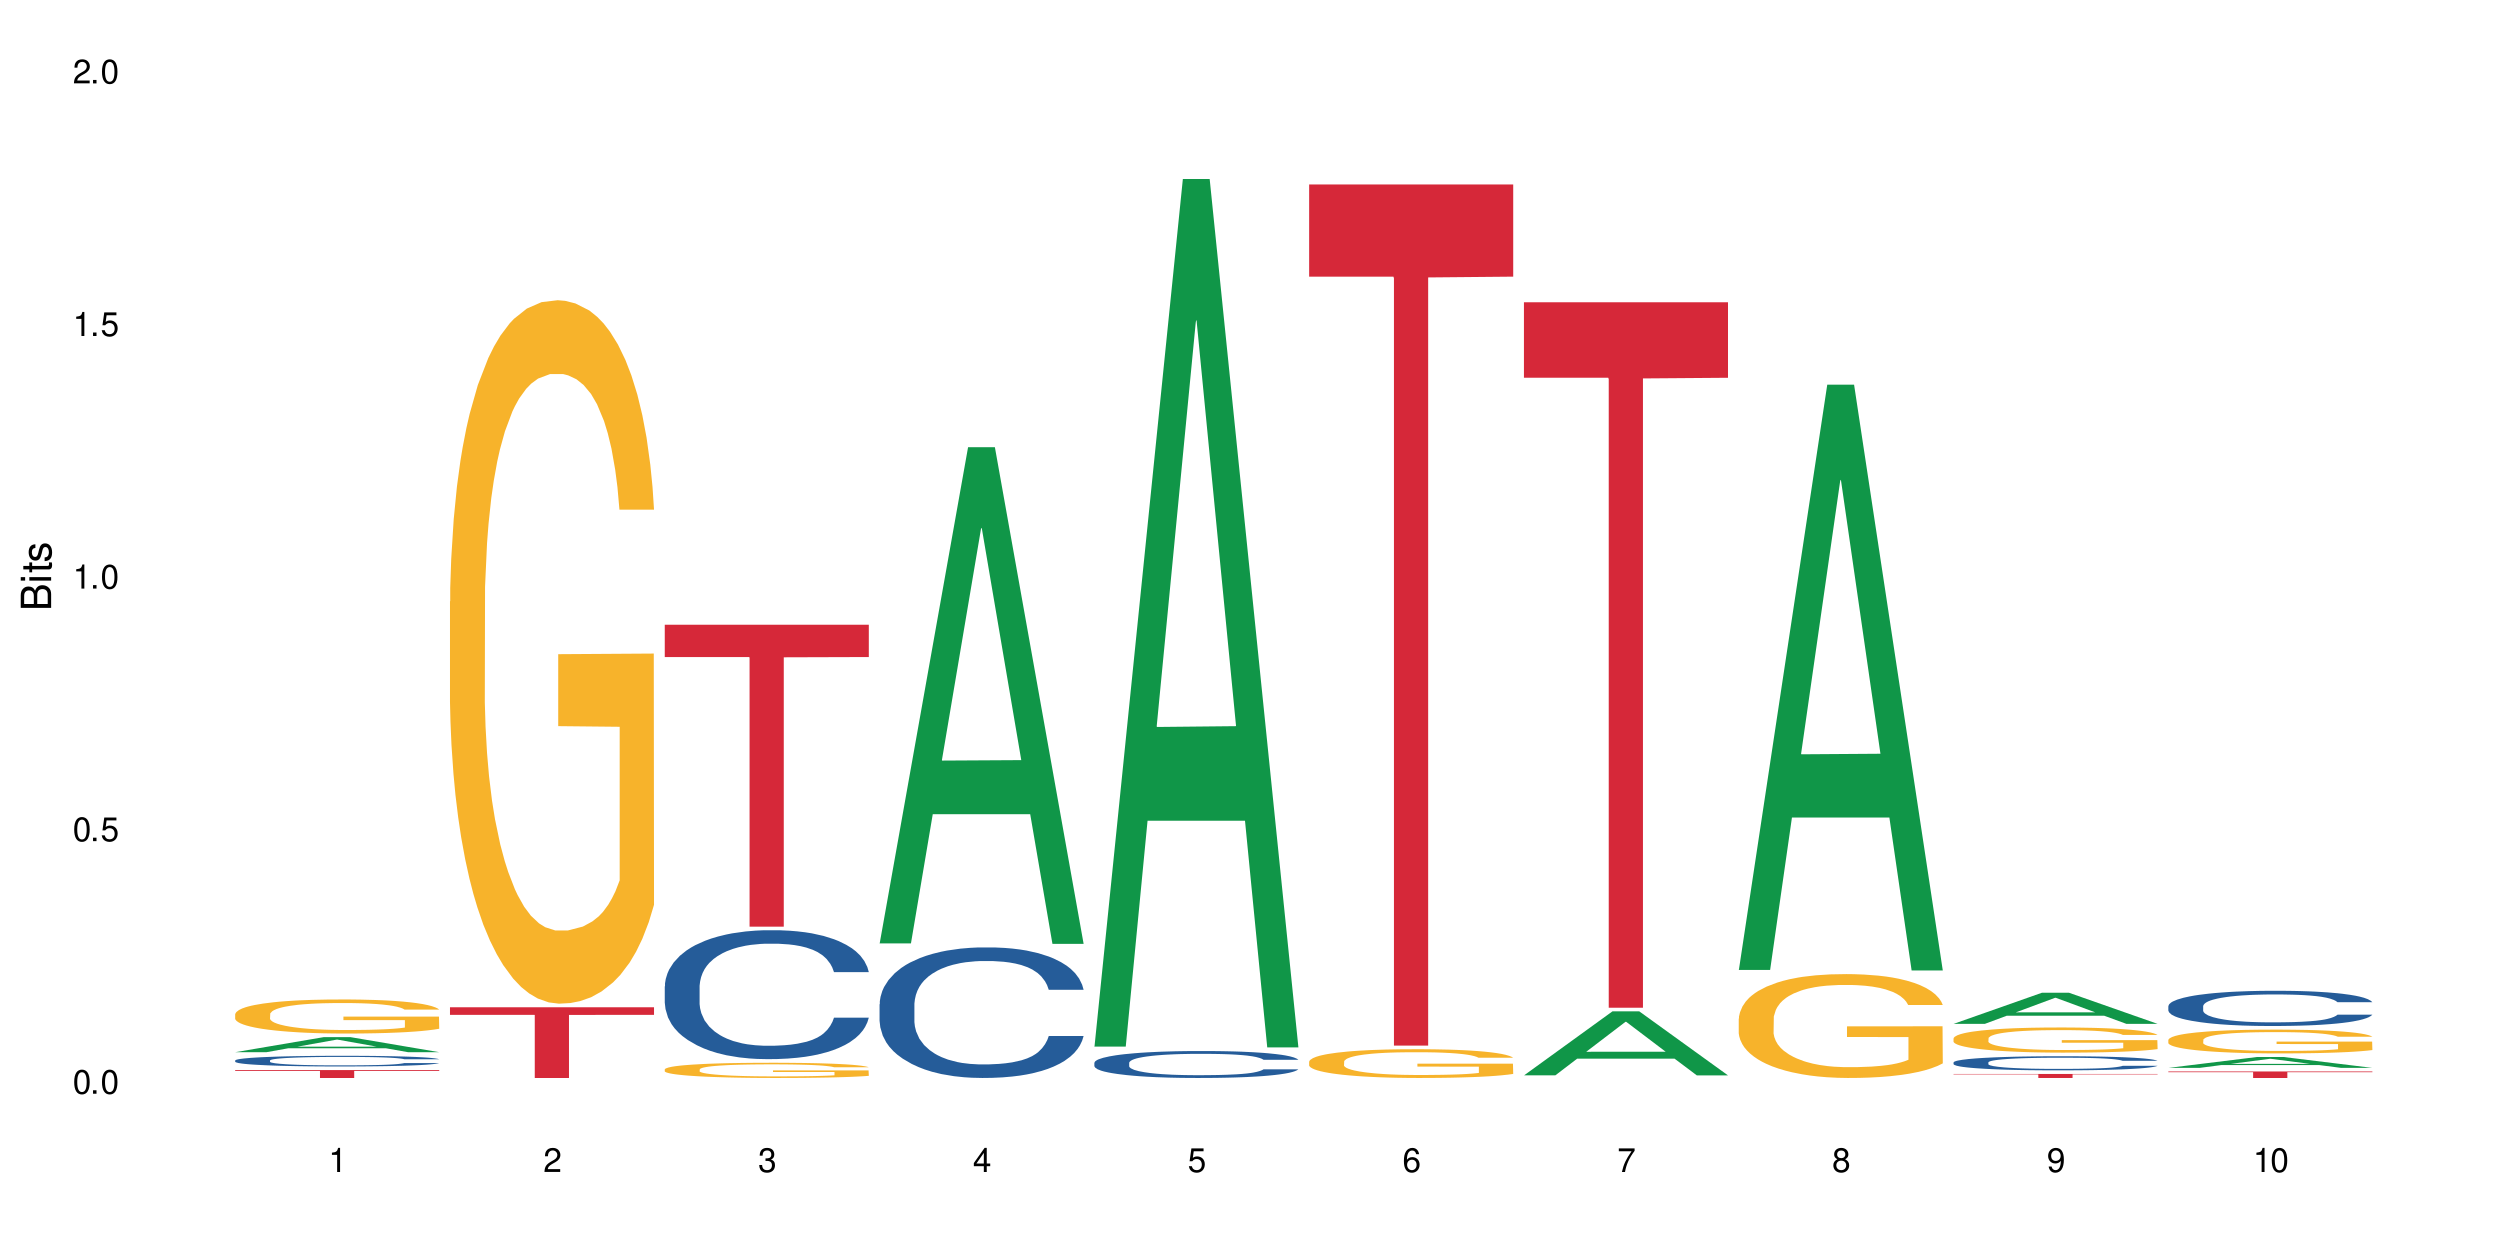 <?xml version="1.0" encoding="UTF-8"?>
<svg xmlns="http://www.w3.org/2000/svg" xmlns:xlink="http://www.w3.org/1999/xlink" width="720" height="360" viewBox="0 0 720 360">
<defs>
<g>
<g id="glyph-0-0">
</g>
<g id="glyph-0-1">
<path d="M 2.641 -6.938 C 2 -6.938 1.422 -6.656 1.078 -6.172 C 0.641 -5.562 0.406 -4.641 0.406 -3.359 C 0.406 -1.016 1.188 0.219 2.641 0.219 C 4.078 0.219 4.859 -1.016 4.859 -3.297 C 4.859 -4.641 4.656 -5.547 4.203 -6.172 C 3.844 -6.656 3.281 -6.938 2.641 -6.938 Z M 2.641 -6.188 C 3.547 -6.188 4 -5.25 4 -3.375 C 4 -1.406 3.562 -0.484 2.625 -0.484 C 1.734 -0.484 1.281 -1.438 1.281 -3.344 C 1.281 -5.25 1.734 -6.188 2.641 -6.188 Z M 2.641 -6.188 "/>
</g>
<g id="glyph-0-2">
<path d="M 1.828 -1 L 0.828 -1 L 0.828 0 L 1.828 0 Z M 1.828 -1 "/>
</g>
<g id="glyph-0-3">
<path d="M 4.562 -6.797 L 1.062 -6.797 L 0.547 -3.094 L 1.328 -3.094 C 1.719 -3.562 2.047 -3.734 2.578 -3.734 C 3.484 -3.734 4.062 -3.109 4.062 -2.094 C 4.062 -1.125 3.484 -0.531 2.578 -0.531 C 1.828 -0.531 1.375 -0.906 1.188 -1.672 L 0.328 -1.672 C 0.453 -1.109 0.547 -0.844 0.75 -0.594 C 1.125 -0.078 1.828 0.219 2.594 0.219 C 3.969 0.219 4.922 -0.781 4.922 -2.219 C 4.922 -3.562 4.031 -4.484 2.719 -4.484 C 2.25 -4.484 1.859 -4.359 1.469 -4.062 L 1.734 -5.969 L 4.562 -5.969 Z M 4.562 -6.797 "/>
</g>
<g id="glyph-0-4">
<path d="M 2.484 -4.938 L 2.484 0 L 3.328 0 L 3.328 -6.938 L 2.766 -6.938 C 2.469 -5.875 2.281 -5.734 0.984 -5.562 L 0.984 -4.938 Z M 2.484 -4.938 "/>
</g>
<g id="glyph-0-5">
<path d="M 4.859 -0.828 L 1.281 -0.828 C 1.359 -1.406 1.672 -1.781 2.5 -2.281 L 3.469 -2.828 C 4.406 -3.344 4.906 -4.062 4.906 -4.906 C 4.906 -5.484 4.672 -6.031 4.266 -6.406 C 3.859 -6.766 3.375 -6.938 2.719 -6.938 C 1.859 -6.938 1.219 -6.625 0.844 -6.031 C 0.609 -5.672 0.5 -5.234 0.484 -4.531 L 1.328 -4.531 C 1.359 -5.016 1.406 -5.281 1.531 -5.516 C 1.75 -5.938 2.188 -6.203 2.703 -6.203 C 3.469 -6.203 4.031 -5.641 4.031 -4.891 C 4.031 -4.344 3.719 -3.859 3.125 -3.516 L 2.234 -3 C 0.812 -2.172 0.406 -1.531 0.328 -0.016 L 4.859 -0.016 Z M 4.859 -0.828 "/>
</g>
<g id="glyph-0-6">
<path d="M 2.125 -3.188 L 2.578 -3.188 C 3.5 -3.188 3.984 -2.766 3.984 -1.922 C 3.984 -1.062 3.469 -0.531 2.594 -0.531 C 1.656 -0.531 1.203 -1 1.156 -2.016 L 0.312 -2.016 C 0.344 -1.453 0.438 -1.094 0.609 -0.781 C 0.953 -0.109 1.625 0.219 2.547 0.219 C 3.953 0.219 4.859 -0.625 4.859 -1.938 C 4.859 -2.828 4.516 -3.297 3.703 -3.594 C 4.344 -3.844 4.656 -4.328 4.656 -5.031 C 4.656 -6.219 3.875 -6.938 2.578 -6.938 C 1.203 -6.938 0.484 -6.172 0.453 -4.703 L 1.297 -4.703 C 1.312 -5.125 1.344 -5.359 1.453 -5.578 C 1.641 -5.969 2.062 -6.203 2.594 -6.203 C 3.344 -6.203 3.797 -5.75 3.797 -5 C 3.797 -4.516 3.609 -4.219 3.25 -4.047 C 3.016 -3.953 2.703 -3.922 2.125 -3.906 Z M 2.125 -3.188 "/>
</g>
<g id="glyph-0-7">
<path d="M 3.141 -1.672 L 3.141 0 L 3.984 0 L 3.984 -1.672 L 4.984 -1.672 L 4.984 -2.438 L 3.984 -2.438 L 3.984 -6.938 L 3.359 -6.938 L 0.266 -2.578 L 0.266 -1.672 Z M 3.141 -2.438 L 1 -2.438 L 3.141 -5.5 Z M 3.141 -2.438 "/>
</g>
<g id="glyph-0-8">
<path d="M 4.781 -5.125 C 4.609 -6.266 3.891 -6.938 2.844 -6.938 C 2.094 -6.938 1.422 -6.578 1.031 -5.953 C 0.594 -5.266 0.406 -4.422 0.406 -3.172 C 0.406 -2 0.578 -1.25 0.984 -0.641 C 1.359 -0.078 1.953 0.219 2.703 0.219 C 3.984 0.219 4.922 -0.75 4.922 -2.094 C 4.922 -3.375 4.062 -4.281 2.844 -4.281 C 2.172 -4.281 1.641 -4.031 1.281 -3.516 C 1.281 -5.234 1.828 -6.188 2.797 -6.188 C 3.391 -6.188 3.797 -5.797 3.938 -5.125 Z M 2.734 -3.531 C 3.547 -3.531 4.062 -2.953 4.062 -2.031 C 4.062 -1.156 3.484 -0.531 2.703 -0.531 C 1.922 -0.531 1.328 -1.188 1.328 -2.078 C 1.328 -2.938 1.906 -3.531 2.734 -3.531 Z M 2.734 -3.531 "/>
</g>
<g id="glyph-0-9">
<path d="M 4.984 -6.797 L 0.438 -6.797 L 0.438 -5.969 L 4.109 -5.969 C 2.5 -3.656 1.828 -2.234 1.328 0 L 2.219 0 C 2.594 -2.172 3.453 -4.047 4.984 -6.094 Z M 4.984 -6.797 "/>
</g>
<g id="glyph-0-10">
<path d="M 3.75 -3.656 C 4.469 -4.094 4.688 -4.438 4.688 -5.078 C 4.688 -6.172 3.844 -6.938 2.641 -6.938 C 1.438 -6.938 0.594 -6.172 0.594 -5.094 C 0.594 -4.438 0.812 -4.094 1.516 -3.656 C 0.734 -3.266 0.359 -2.703 0.359 -1.922 C 0.359 -0.656 1.281 0.219 2.641 0.219 C 3.984 0.219 4.922 -0.656 4.922 -1.922 C 4.922 -2.703 4.531 -3.266 3.75 -3.656 Z M 2.641 -6.188 C 3.359 -6.188 3.812 -5.75 3.812 -5.062 C 3.812 -4.406 3.344 -3.984 2.641 -3.984 C 1.922 -3.984 1.453 -4.406 1.453 -5.078 C 1.453 -5.75 1.922 -6.188 2.641 -6.188 Z M 2.641 -3.266 C 3.484 -3.266 4.062 -2.719 4.062 -1.906 C 4.062 -1.078 3.484 -0.531 2.625 -0.531 C 1.797 -0.531 1.219 -1.094 1.219 -1.906 C 1.219 -2.719 1.781 -3.266 2.641 -3.266 Z M 2.641 -3.266 "/>
</g>
<g id="glyph-0-11">
<path d="M 0.516 -1.578 C 0.672 -0.453 1.406 0.219 2.438 0.219 C 3.188 0.219 3.859 -0.141 4.266 -0.766 C 4.688 -1.453 4.891 -2.297 4.891 -3.547 C 4.891 -4.719 4.703 -5.453 4.312 -6.078 C 3.938 -6.641 3.344 -6.938 2.594 -6.938 C 1.297 -6.938 0.359 -5.969 0.359 -4.625 C 0.359 -3.344 1.234 -2.453 2.453 -2.453 C 3.094 -2.453 3.578 -2.672 4.016 -3.203 C 4 -1.484 3.469 -0.531 2.5 -0.531 C 1.906 -0.531 1.484 -0.906 1.359 -1.578 Z M 2.578 -6.203 C 3.375 -6.203 3.969 -5.531 3.969 -4.641 C 3.969 -3.797 3.391 -3.188 2.547 -3.188 C 1.734 -3.188 1.234 -3.766 1.234 -4.688 C 1.234 -5.562 1.797 -6.203 2.578 -6.203 Z M 2.578 -6.203 "/>
</g>
<g id="glyph-1-0">
</g>
<g id="glyph-1-1">
<path d="M 0 -0.953 L 0 -4.891 C 0 -5.719 -0.234 -6.344 -0.734 -6.797 C -1.188 -7.234 -1.812 -7.469 -2.5 -7.469 C -3.547 -7.469 -4.188 -7 -4.625 -5.875 C -4.984 -6.688 -5.625 -7.094 -6.531 -7.094 C -7.172 -7.094 -7.734 -6.859 -8.141 -6.391 C -8.562 -5.922 -8.75 -5.344 -8.75 -4.5 L -8.75 -0.953 Z M -4.984 -2.062 L -7.766 -2.062 L -7.766 -4.219 C -7.766 -4.844 -7.688 -5.203 -7.453 -5.5 C -7.219 -5.812 -6.859 -5.969 -6.375 -5.969 C -5.891 -5.969 -5.531 -5.812 -5.297 -5.5 C -5.062 -5.203 -4.984 -4.844 -4.984 -4.219 Z M -0.984 -2.062 L -4 -2.062 L -4 -4.781 C -4 -5.766 -3.438 -6.359 -2.484 -6.359 C -1.547 -6.359 -0.984 -5.766 -0.984 -4.781 Z M -0.984 -2.062 "/>
</g>
<g id="glyph-1-2">
<path d="M -6.281 -1.797 L -6.281 -0.797 L 0 -0.797 L 0 -1.797 Z M -8.75 -1.797 L -8.75 -0.797 L -7.484 -0.797 L -7.484 -1.797 Z M -8.75 -1.797 "/>
</g>
<g id="glyph-1-3">
<path d="M -6.281 -3.047 L -6.281 -2.016 L -8.016 -2.016 L -8.016 -1.016 L -6.281 -1.016 L -6.281 -0.172 L -5.469 -0.172 L -5.469 -1.016 L -0.719 -1.016 C -0.078 -1.016 0.281 -1.453 0.281 -2.234 C 0.281 -2.5 0.25 -2.719 0.188 -3.047 L -0.641 -3.047 C -0.609 -2.906 -0.594 -2.766 -0.594 -2.562 C -0.594 -2.141 -0.719 -2.016 -1.156 -2.016 L -5.469 -2.016 L -5.469 -3.047 Z M -6.281 -3.047 "/>
</g>
<g id="glyph-1-4">
<path d="M -4.531 -5.25 C -5.766 -5.25 -6.469 -4.422 -6.469 -2.969 C -6.469 -1.516 -5.719 -0.562 -4.547 -0.562 C -3.562 -0.562 -3.094 -1.062 -2.734 -2.562 L -2.516 -3.484 C -2.344 -4.188 -2.094 -4.469 -1.641 -4.469 C -1.047 -4.469 -0.641 -3.875 -0.641 -3 C -0.641 -2.453 -0.797 -2 -1.062 -1.75 C -1.25 -1.594 -1.422 -1.531 -1.875 -1.469 L -1.875 -0.406 C -0.422 -0.453 0.281 -1.266 0.281 -2.922 C 0.281 -4.5 -0.5 -5.516 -1.719 -5.516 C -2.656 -5.516 -3.172 -4.984 -3.469 -3.734 L -3.703 -2.766 C -3.891 -1.953 -4.156 -1.609 -4.594 -1.609 C -5.188 -1.609 -5.547 -2.125 -5.547 -2.938 C -5.547 -3.75 -5.203 -4.172 -4.531 -4.203 Z M -4.531 -5.25 "/>
</g>
</g>
</defs>
<rect x="-72" y="-36" width="864" height="432" fill="rgb(100%, 100%, 100%)" fill-opacity="1"/>
<path fill-rule="nonzero" fill="rgb(6.275%, 58.824%, 28.235%)" fill-opacity="1" d="M 67.73 303.027 L 67.793 303.023 L 93.223 298.699 L 100.945 298.699 L 126.5 303.031 L 117.52 303.031 L 111.117 301.898 L 83.051 301.898 L 76.773 303.027 L 67.73 303.027 L 85.75 301.434 L 108.543 301.43 L 97.176 299.406 L 97.051 299.402 L 96.926 299.418 L 85.688 301.43 L 85.75 301.434 Z M 67.73 303.027 "/>
<path fill-rule="nonzero" fill="rgb(14.51%, 36.078%, 60%)" fill-opacity="1" d="M 67.73 305.406 L 67.801 305.406 L 67.801 305.336 L 68.02 305.23 L 68.52 305.094 L 69.02 305.004 L 70.312 304.836 L 72.102 304.676 L 73.965 304.555 L 75.328 304.48 L 76.547 304.426 L 79.34 304.32 L 81.133 304.266 L 83.066 304.219 L 85.434 304.172 L 87.152 304.145 L 91.023 304.098 L 93.891 304.078 L 96.113 304.07 L 100.914 304.07 L 103.781 304.082 L 105.859 304.094 L 108.152 304.117 L 110.086 304.145 L 113.457 304.203 L 116.465 304.285 L 117.828 304.328 L 119.977 304.414 L 121.625 304.5 L 122.773 304.574 L 124.062 304.676 L 125.207 304.805 L 126.07 304.945 L 126.5 305.066 L 116.465 305.066 L 115.965 304.953 L 115.391 304.867 L 114.316 304.754 L 113.238 304.672 L 111.734 304.59 L 110.375 304.535 L 108.512 304.484 L 106.863 304.449 L 105.141 304.426 L 103.492 304.406 L 100.34 304.391 L 96.684 304.391 L 95.324 304.395 L 92.527 304.418 L 91.023 304.438 L 88.871 304.477 L 87.367 304.516 L 85.578 304.57 L 84.359 304.617 L 82.852 304.691 L 81.777 304.754 L 80.559 304.848 L 79.844 304.918 L 79.199 304.996 L 78.625 305.09 L 78.195 305.188 L 77.906 305.293 L 77.766 305.395 L 77.766 305.828 L 77.906 305.93 L 78.266 306.047 L 79.199 306.219 L 80.559 306.367 L 82.137 306.484 L 83.641 306.57 L 84.5 306.609 L 85.648 306.656 L 87.441 306.711 L 90.02 306.766 L 91.523 306.789 L 93.816 306.812 L 96.184 306.824 L 99.336 306.824 L 102.133 306.812 L 103.996 306.797 L 105.93 306.773 L 108.582 306.727 L 110.23 306.684 L 111.664 306.629 L 112.738 306.574 L 113.457 306.531 L 114.531 306.445 L 115.391 306.348 L 116.035 306.25 L 116.465 306.156 L 126.5 306.156 L 126.07 306.266 L 125.422 306.375 L 124.777 306.457 L 123.777 306.555 L 122.629 306.645 L 120.98 306.742 L 119.617 306.805 L 117.828 306.875 L 116.18 306.93 L 114.387 306.977 L 111.734 307.035 L 110.016 307.062 L 108.152 307.086 L 105.93 307.109 L 103.137 307.129 L 100.125 307.141 L 97.328 307.145 L 94.32 307.137 L 92.098 307.125 L 89.16 307.102 L 85.504 307.051 L 82.852 306.996 L 80.773 306.945 L 78.984 306.887 L 76.977 306.812 L 74.395 306.688 L 72.82 306.594 L 71.746 306.516 L 70.527 306.406 L 69.664 306.305 L 68.664 306.148 L 67.945 305.949 L 67.73 305.797 Z M 67.73 305.406 "/>
<path fill-rule="nonzero" fill="rgb(96.863%, 70.196%, 16.863%)" fill-opacity="1" d="M 67.73 292.051 L 67.801 292.043 L 67.801 291.863 L 68.09 291.457 L 68.805 290.902 L 69.738 290.445 L 70.742 290.086 L 71.387 289.898 L 72.461 289.629 L 73.395 289.434 L 75.758 289.031 L 78.77 288.652 L 80.418 288.492 L 82.281 288.34 L 84.93 288.168 L 86.148 288.105 L 89.875 287.965 L 94.105 287.875 L 98.762 287.848 L 100.914 287.855 L 103.852 287.891 L 107.863 287.992 L 110.16 288.078 L 111.949 288.168 L 113.812 288.285 L 116.105 288.465 L 118.258 288.68 L 119.977 288.895 L 121.695 289.164 L 123.129 289.453 L 124.348 289.766 L 125.422 290.141 L 126.07 290.453 L 126.5 290.77 L 116.535 290.77 L 115.965 290.453 L 115.32 290.215 L 114.242 289.918 L 113.168 289.703 L 112.094 289.531 L 110.086 289.301 L 108.367 289.156 L 106.215 289.031 L 104.137 288.949 L 101.773 288.895 L 100.34 288.879 L 96.543 288.879 L 93.102 288.941 L 91.094 289.012 L 89.66 289.082 L 87.656 289.219 L 86.438 289.324 L 85.719 289.398 L 83.57 289.676 L 82.137 289.926 L 81.348 290.098 L 80.344 290.367 L 79.629 290.605 L 78.84 290.965 L 78.41 291.234 L 77.836 291.844 L 77.766 293.457 L 77.98 293.797 L 78.41 294.164 L 78.984 294.488 L 79.844 294.828 L 80.703 295.09 L 82.207 295.438 L 83.496 295.672 L 84.5 295.824 L 86.438 296.066 L 87.227 296.145 L 89.09 296.309 L 91.023 296.434 L 93.387 296.539 L 95.18 296.594 L 98.047 296.641 L 101.703 296.641 L 106 296.586 L 108.727 296.512 L 110.59 296.441 L 111.809 296.379 L 113.312 296.281 L 114.387 296.191 L 115.391 296.094 L 116.609 295.941 L 116.609 293.797 L 98.906 293.789 L 98.906 292.785 L 126.426 292.777 L 126.5 296.281 L 124.992 296.523 L 123.129 296.754 L 121.34 296.934 L 119.477 297.086 L 116.824 297.258 L 114.672 297.363 L 111.375 297.492 L 108.367 297.57 L 105.215 297.625 L 102.418 297.652 L 99.121 297.66 L 96.184 297.645 L 93.031 297.59 L 90.52 297.516 L 88.227 297.43 L 85.934 297.312 L 83.066 297.121 L 81.203 296.969 L 79.27 296.781 L 77.336 296.559 L 75.613 296.316 L 74.469 296.129 L 73.32 295.914 L 72.102 295.645 L 70.957 295.34 L 70.098 295.062 L 69.309 294.746 L 68.734 294.453 L 68.16 294.051 L 67.875 293.727 L 67.73 293.449 Z M 67.73 292.051 "/>
<path fill-rule="nonzero" fill="rgb(83.922%, 15.686%, 22.353%)" fill-opacity="1" d="M 67.73 308.184 L 126.5 308.184 L 126.5 308.426 L 102.008 308.43 L 102.008 310.457 L 92.152 310.457 L 92.152 308.43 L 92.008 308.426 L 67.73 308.426 Z M 67.73 308.184 "/>
<path fill-rule="nonzero" fill="rgb(96.863%, 70.196%, 16.863%)" fill-opacity="1" d="M 129.594 173.238 L 129.664 173.051 L 129.664 169.352 L 129.949 161.023 L 130.668 149.555 L 131.598 140.117 L 132.602 132.715 L 133.246 128.832 L 134.32 123.281 L 135.254 119.211 L 137.617 110.883 L 140.629 103.113 L 142.277 99.781 L 144.141 96.637 L 146.793 93.121 L 148.012 91.828 L 151.738 88.867 L 155.965 87.016 L 160.625 86.461 L 162.773 86.645 L 165.711 87.387 L 169.727 89.422 L 172.02 91.273 L 173.812 93.121 L 175.676 95.527 L 177.969 99.227 L 180.117 103.668 L 181.836 108.109 L 183.559 113.66 L 184.992 119.582 L 186.211 126.055 L 187.285 133.828 L 187.93 140.301 L 188.359 146.777 L 178.398 146.777 L 177.824 140.301 L 177.18 135.309 L 176.105 129.203 L 175.031 124.762 L 173.953 121.246 L 171.949 116.434 L 170.227 113.473 L 168.078 110.883 L 166 109.219 L 163.633 108.109 L 162.199 107.738 L 158.402 107.738 L 154.961 109.035 L 152.957 110.516 L 151.523 111.996 L 149.516 114.77 L 148.297 116.988 L 147.582 118.469 L 145.43 124.207 L 143.996 129.387 L 143.207 132.902 L 142.207 138.453 L 141.488 143.449 L 140.699 150.848 L 140.27 156.398 L 139.695 168.98 L 139.625 202.285 L 139.84 209.316 L 140.27 216.902 L 140.844 223.562 L 141.703 230.594 L 142.562 235.957 L 144.07 243.176 L 145.359 247.984 L 146.363 251.129 L 148.297 256.125 L 149.086 257.793 L 150.949 261.121 L 152.883 263.711 L 155.25 265.934 L 157.039 267.043 L 159.906 267.969 L 163.562 267.969 L 167.863 266.855 L 170.586 265.379 L 172.449 263.898 L 173.668 262.602 L 175.172 260.566 L 176.246 258.715 L 177.25 256.68 L 178.469 253.535 L 178.469 209.316 L 160.766 209.129 L 160.766 188.406 L 188.289 188.223 L 188.359 260.566 L 186.855 265.562 L 184.992 270.371 L 183.199 274.074 L 181.336 277.219 L 178.684 280.734 L 176.535 282.953 L 173.238 285.543 L 170.227 287.211 L 167.074 288.32 L 164.277 288.875 L 160.984 289.059 L 158.043 288.691 L 154.891 287.578 L 152.383 286.098 L 150.09 284.25 L 147.797 281.844 L 144.93 277.957 L 143.066 274.812 L 141.129 270.926 L 139.195 266.301 L 137.477 261.305 L 136.328 257.422 L 135.184 252.98 L 133.965 247.43 L 132.816 241.141 L 131.957 235.402 L 131.168 228.93 L 130.594 222.82 L 130.023 214.496 L 129.734 207.836 L 129.594 202.102 Z M 129.594 173.238 "/>
<path fill-rule="nonzero" fill="rgb(83.922%, 15.686%, 22.353%)" fill-opacity="1" d="M 129.594 290.098 L 188.359 290.098 L 188.359 292.277 L 163.867 292.297 L 163.867 310.457 L 154.012 310.457 L 154.012 292.316 L 153.871 292.277 L 129.594 292.277 Z M 129.594 290.098 "/>
<path fill-rule="nonzero" fill="rgb(14.51%, 36.078%, 60%)" fill-opacity="1" d="M 191.453 284.07 L 191.523 284.035 L 191.523 283.223 L 191.738 281.93 L 192.242 280.305 L 192.742 279.184 L 194.031 277.184 L 195.824 275.246 L 197.688 273.754 L 199.051 272.875 L 200.27 272.195 L 203.062 270.938 L 204.855 270.293 L 206.789 269.719 L 209.156 269.141 L 210.875 268.801 L 214.746 268.258 L 217.613 268.02 L 219.832 267.918 L 224.637 267.918 L 227.5 268.055 L 229.582 268.227 L 231.875 268.496 L 233.809 268.801 L 237.176 269.547 L 240.188 270.5 L 241.547 271.039 L 243.699 272.094 L 245.348 273.109 L 246.492 273.992 L 247.785 275.246 L 248.93 276.773 L 249.789 278.504 L 250.219 279.965 L 240.188 279.965 L 239.684 278.605 L 239.113 277.555 L 238.035 276.164 L 236.961 275.18 L 235.457 274.195 L 234.094 273.551 L 232.23 272.906 L 230.582 272.5 L 228.863 272.195 L 227.215 271.992 L 224.062 271.789 L 220.406 271.789 L 219.043 271.855 L 216.25 272.125 L 214.746 272.363 L 212.594 272.84 L 211.09 273.281 L 209.297 273.957 L 208.078 274.535 L 206.574 275.418 L 205.5 276.199 L 204.281 277.316 L 203.566 278.164 L 202.918 279.117 L 202.348 280.234 L 201.918 281.422 L 201.629 282.68 L 201.484 283.898 L 201.484 289.156 L 201.629 290.379 L 201.988 291.805 L 202.918 293.875 L 204.281 295.672 L 205.859 297.098 L 207.363 298.113 L 208.223 298.59 L 209.371 299.133 L 211.16 299.812 L 213.742 300.488 L 215.246 300.762 L 217.539 301.031 L 219.906 301.168 L 223.059 301.168 L 225.852 301.031 L 227.715 300.863 L 229.652 300.59 L 232.305 300.016 L 233.953 299.473 L 235.387 298.828 L 236.461 298.184 L 237.176 297.641 L 238.254 296.59 L 239.113 295.434 L 239.758 294.246 L 240.188 293.094 L 250.219 293.094 L 249.789 294.449 L 249.145 295.773 L 248.5 296.758 L 247.496 297.945 L 246.352 298.996 L 244.703 300.184 L 243.34 300.965 L 241.547 301.812 L 239.898 302.457 L 238.109 303.035 L 235.457 303.715 L 233.738 304.051 L 231.875 304.359 L 229.652 304.629 L 226.855 304.867 L 223.848 305.004 L 221.051 305.035 L 218.043 304.969 L 215.82 304.832 L 212.883 304.527 L 209.227 303.918 L 206.574 303.273 L 204.496 302.629 L 202.703 301.949 L 200.699 301.031 L 198.117 299.539 L 196.543 298.387 L 195.465 297.438 L 194.246 296.113 L 193.387 294.926 L 192.383 293.027 L 191.668 290.617 L 191.453 288.75 Z M 191.453 284.07 "/>
<path fill-rule="nonzero" fill="rgb(96.863%, 70.196%, 16.863%)" fill-opacity="1" d="M 191.453 307.953 L 191.523 307.949 L 191.523 307.867 L 191.812 307.688 L 192.527 307.441 L 193.461 307.234 L 194.461 307.074 L 195.109 306.992 L 196.184 306.871 L 197.113 306.785 L 199.48 306.605 L 202.488 306.438 L 204.137 306.363 L 206 306.297 L 208.652 306.219 L 209.871 306.191 L 213.598 306.129 L 217.828 306.086 L 222.484 306.074 L 224.637 306.078 L 227.574 306.098 L 231.586 306.141 L 233.879 306.18 L 235.672 306.219 L 237.535 306.273 L 239.828 306.352 L 241.98 306.449 L 243.699 306.543 L 245.418 306.664 L 246.852 306.793 L 248.07 306.934 L 249.145 307.102 L 249.789 307.238 L 250.219 307.379 L 240.258 307.379 L 239.684 307.238 L 239.039 307.133 L 237.965 307 L 236.891 306.902 L 235.816 306.828 L 233.809 306.723 L 232.09 306.66 L 229.938 306.605 L 227.859 306.566 L 225.496 306.543 L 224.062 306.535 L 220.262 306.535 L 216.824 306.562 L 214.816 306.598 L 213.383 306.629 L 211.375 306.688 L 210.156 306.734 L 209.441 306.77 L 207.293 306.891 L 205.859 307.004 L 205.07 307.078 L 204.066 307.199 L 203.348 307.309 L 202.562 307.469 L 202.133 307.59 L 201.559 307.859 L 201.484 308.582 L 201.703 308.73 L 202.133 308.895 L 202.703 309.039 L 203.566 309.191 L 204.426 309.309 L 205.93 309.465 L 207.219 309.57 L 208.223 309.637 L 210.156 309.746 L 210.945 309.781 L 212.809 309.852 L 214.746 309.91 L 217.109 309.957 L 218.902 309.98 L 221.77 310 L 225.422 310 L 229.723 309.977 L 232.445 309.945 L 234.309 309.914 L 235.527 309.883 L 237.035 309.84 L 238.109 309.801 L 239.113 309.758 L 240.332 309.688 L 240.332 308.73 L 222.629 308.727 L 222.629 308.281 L 250.148 308.277 L 250.219 309.84 L 248.715 309.949 L 246.852 310.051 L 245.059 310.133 L 243.195 310.199 L 240.547 310.277 L 238.395 310.324 L 235.098 310.379 L 232.09 310.418 L 228.934 310.441 L 226.141 310.453 L 222.844 310.457 L 219.906 310.449 L 216.75 310.426 L 214.242 310.391 L 211.949 310.352 L 209.656 310.301 L 206.789 310.215 L 204.926 310.148 L 202.992 310.066 L 201.055 309.965 L 199.336 309.855 L 198.191 309.773 L 197.043 309.676 L 195.824 309.555 L 194.68 309.422 L 193.816 309.297 L 193.031 309.156 L 192.457 309.023 L 191.883 308.844 L 191.598 308.699 L 191.453 308.578 Z M 191.453 307.953 "/>
<path fill-rule="nonzero" fill="rgb(83.922%, 15.686%, 22.353%)" fill-opacity="1" d="M 191.453 179.918 L 250.219 179.918 L 250.219 189.227 L 225.727 189.305 L 225.727 266.879 L 215.875 266.879 L 215.875 189.387 L 215.73 189.227 L 191.453 189.227 Z M 191.453 179.918 "/>
<path fill-rule="nonzero" fill="rgb(6.275%, 58.824%, 28.235%)" fill-opacity="1" d="M 253.312 271.695 L 253.375 271.559 L 278.805 128.797 L 286.527 128.797 L 312.082 271.828 L 303.102 271.828 L 296.699 234.492 L 268.633 234.492 L 262.355 271.695 L 253.312 271.695 L 271.332 219.047 L 294.125 218.914 L 282.762 152.164 L 282.633 152.031 L 282.508 152.434 L 271.27 218.914 L 271.332 219.047 Z M 253.312 271.695 "/>
<path fill-rule="nonzero" fill="rgb(14.51%, 36.078%, 60%)" fill-opacity="1" d="M 253.312 289.223 L 253.387 289.188 L 253.387 288.363 L 253.602 287.059 L 254.102 285.41 L 254.605 284.277 L 255.895 282.25 L 257.684 280.289 L 259.547 278.777 L 260.91 277.883 L 262.129 277.199 L 264.922 275.926 L 266.715 275.273 L 268.652 274.688 L 271.016 274.105 L 272.734 273.762 L 276.605 273.211 L 279.473 272.973 L 281.695 272.867 L 286.496 272.867 L 289.363 273.004 L 291.441 273.176 L 293.734 273.453 L 295.668 273.762 L 299.039 274.52 L 302.047 275.48 L 303.41 276.031 L 305.559 277.094 L 307.207 278.125 L 308.355 279.02 L 309.645 280.289 L 310.793 281.836 L 311.652 283.59 L 312.082 285.066 L 302.047 285.066 L 301.547 283.691 L 300.973 282.625 L 299.898 281.219 L 298.824 280.223 L 297.316 279.227 L 295.957 278.57 L 294.094 277.918 L 292.445 277.508 L 290.723 277.199 L 289.074 276.992 L 285.922 276.785 L 282.266 276.785 L 280.906 276.855 L 278.109 277.129 L 276.605 277.371 L 274.457 277.852 L 272.949 278.297 L 271.16 278.984 L 269.941 279.566 L 268.434 280.461 L 267.359 281.25 L 266.141 282.387 L 265.426 283.246 L 264.781 284.207 L 264.207 285.34 L 263.777 286.543 L 263.492 287.812 L 263.348 289.051 L 263.348 294.375 L 263.492 295.613 L 263.848 297.059 L 264.781 299.152 L 266.141 300.973 L 267.719 302.418 L 269.223 303.449 L 270.082 303.93 L 271.23 304.477 L 273.023 305.164 L 275.602 305.852 L 277.105 306.129 L 279.402 306.402 L 281.766 306.539 L 284.918 306.539 L 287.715 306.402 L 289.578 306.23 L 291.512 305.957 L 294.164 305.371 L 295.812 304.82 L 297.246 304.168 L 298.32 303.516 L 299.039 302.965 L 300.113 301.902 L 300.973 300.734 L 301.617 299.531 L 302.047 298.363 L 312.082 298.363 L 311.652 299.738 L 311.008 301.078 L 310.363 302.074 L 309.359 303.277 L 308.211 304.34 L 306.562 305.543 L 305.203 306.332 L 303.41 307.191 L 301.762 307.844 L 299.969 308.43 L 297.316 309.117 L 295.598 309.461 L 293.734 309.77 L 291.512 310.043 L 288.719 310.285 L 285.707 310.422 L 282.914 310.457 L 279.902 310.387 L 277.68 310.25 L 274.742 309.941 L 271.086 309.324 L 268.434 308.672 L 266.355 308.016 L 264.566 307.328 L 262.559 306.402 L 259.98 304.891 L 258.402 303.723 L 257.328 302.762 L 256.109 301.422 L 255.25 300.219 L 254.246 298.293 L 253.527 295.855 L 253.312 293.965 Z M 253.312 289.223 "/>
<path fill-rule="nonzero" fill="rgb(6.275%, 58.824%, 28.235%)" fill-opacity="1" d="M 315.176 301.426 L 315.238 301.191 L 340.664 51.559 L 348.387 51.559 L 373.941 301.66 L 364.965 301.66 L 358.559 236.375 L 330.496 236.375 L 324.215 301.426 L 315.176 301.426 L 333.195 209.367 L 355.984 209.133 L 344.621 92.418 L 344.496 92.184 L 344.371 92.891 L 333.133 209.133 L 333.195 209.367 Z M 315.176 301.426 "/>
<path fill-rule="nonzero" fill="rgb(14.51%, 36.078%, 60%)" fill-opacity="1" d="M 315.176 306.074 L 315.246 306.066 L 315.246 305.898 L 315.461 305.629 L 315.961 305.289 L 316.465 305.055 L 317.754 304.637 L 319.547 304.23 L 321.41 303.918 L 322.77 303.734 L 323.988 303.594 L 326.785 303.332 L 328.578 303.195 L 330.512 303.074 L 332.875 302.957 L 334.598 302.883 L 338.465 302.77 L 341.332 302.723 L 343.555 302.699 L 348.355 302.699 L 351.223 302.73 L 353.301 302.766 L 355.594 302.82 L 357.531 302.883 L 360.898 303.039 L 363.91 303.238 L 365.27 303.352 L 367.422 303.574 L 369.07 303.785 L 370.215 303.969 L 371.504 304.23 L 372.652 304.551 L 373.512 304.914 L 373.941 305.219 L 363.91 305.219 L 363.406 304.934 L 362.832 304.715 L 361.758 304.422 L 360.684 304.219 L 359.18 304.012 L 357.816 303.879 L 355.953 303.742 L 354.305 303.656 L 352.586 303.594 L 350.938 303.551 L 347.785 303.508 L 344.129 303.508 L 342.766 303.523 L 339.973 303.578 L 338.465 303.629 L 336.316 303.727 L 334.812 303.82 L 333.02 303.961 L 331.801 304.082 L 330.297 304.266 L 329.223 304.43 L 328.004 304.664 L 327.285 304.84 L 326.641 305.039 L 326.066 305.273 L 325.637 305.523 L 325.352 305.785 L 325.207 306.039 L 325.207 307.137 L 325.352 307.395 L 325.711 307.691 L 326.641 308.125 L 328.004 308.5 L 329.578 308.797 L 331.086 309.012 L 331.945 309.109 L 333.09 309.223 L 334.883 309.363 L 337.465 309.508 L 338.969 309.562 L 341.262 309.621 L 343.625 309.648 L 346.781 309.648 L 349.574 309.621 L 351.438 309.586 L 353.375 309.527 L 356.023 309.406 L 357.672 309.293 L 359.105 309.16 L 360.184 309.023 L 360.898 308.91 L 361.973 308.691 L 362.832 308.449 L 363.48 308.203 L 363.91 307.961 L 373.941 307.961 L 373.512 308.246 L 372.867 308.52 L 372.223 308.727 L 371.219 308.977 L 370.07 309.195 L 368.422 309.441 L 367.062 309.605 L 365.27 309.781 L 363.621 309.918 L 361.832 310.039 L 359.18 310.18 L 357.457 310.25 L 355.594 310.316 L 353.375 310.371 L 350.578 310.422 L 347.57 310.449 L 344.773 310.457 L 341.762 310.441 L 339.543 310.414 L 336.602 310.352 L 332.949 310.223 L 330.297 310.086 L 328.219 309.953 L 326.426 309.812 L 324.418 309.621 L 321.84 309.309 L 320.262 309.066 L 319.188 308.867 L 317.969 308.594 L 317.109 308.344 L 316.105 307.945 L 315.391 307.445 L 315.176 307.055 Z M 315.176 306.074 "/>
<path fill-rule="nonzero" fill="rgb(96.863%, 70.196%, 16.863%)" fill-opacity="1" d="M 377.035 305.719 L 377.105 305.711 L 377.105 305.562 L 377.395 305.223 L 378.109 304.754 L 379.043 304.367 L 380.047 304.062 L 380.691 303.906 L 381.766 303.676 L 382.695 303.512 L 385.062 303.172 L 388.07 302.852 L 389.719 302.715 L 391.582 302.59 L 394.234 302.445 L 395.453 302.391 L 399.18 302.27 L 403.41 302.195 L 408.066 302.172 L 410.219 302.18 L 413.156 302.211 L 417.168 302.293 L 419.461 302.367 L 421.254 302.445 L 423.117 302.543 L 425.41 302.695 L 427.562 302.875 L 429.281 303.059 L 431 303.285 L 432.434 303.527 L 433.652 303.793 L 434.727 304.109 L 435.375 304.375 L 435.805 304.637 L 425.84 304.637 L 425.27 304.375 L 424.621 304.168 L 423.547 303.918 L 422.473 303.738 L 421.398 303.594 L 419.391 303.398 L 417.672 303.277 L 415.52 303.172 L 413.441 303.102 L 411.078 303.059 L 409.645 303.043 L 405.848 303.043 L 402.406 303.094 L 400.398 303.156 L 398.965 303.215 L 396.961 303.328 L 395.742 303.422 L 395.023 303.48 L 392.875 303.715 L 391.441 303.926 L 390.652 304.07 L 389.648 304.297 L 388.934 304.504 L 388.145 304.805 L 387.715 305.031 L 387.141 305.547 L 387.07 306.91 L 387.285 307.195 L 387.715 307.508 L 388.289 307.777 L 389.148 308.066 L 390.008 308.285 L 391.512 308.582 L 392.801 308.777 L 393.805 308.906 L 395.742 309.109 L 396.527 309.18 L 398.391 309.312 L 400.328 309.422 L 402.691 309.512 L 404.484 309.555 L 407.352 309.594 L 411.008 309.594 L 415.305 309.547 L 418.031 309.488 L 419.895 309.426 L 421.109 309.375 L 422.617 309.293 L 423.691 309.215 L 424.695 309.133 L 425.914 309.004 L 425.914 307.195 L 408.211 307.188 L 408.211 306.34 L 435.73 306.332 L 435.805 309.293 L 434.297 309.496 L 432.434 309.691 L 430.645 309.844 L 428.781 309.973 L 426.129 310.117 L 423.977 310.207 L 420.68 310.312 L 417.672 310.383 L 414.52 310.426 L 411.723 310.449 L 408.426 310.457 L 405.488 310.441 L 402.336 310.395 L 399.824 310.336 L 397.531 310.262 L 395.238 310.16 L 392.371 310.004 L 390.508 309.875 L 388.574 309.715 L 386.641 309.527 L 384.918 309.32 L 383.773 309.164 L 382.625 308.98 L 381.406 308.754 L 380.262 308.496 L 379.398 308.262 L 378.613 307.996 L 378.039 307.746 L 377.465 307.406 L 377.18 307.137 L 377.035 306.902 Z M 377.035 305.719 "/>
<path fill-rule="nonzero" fill="rgb(83.922%, 15.686%, 22.353%)" fill-opacity="1" d="M 377.035 53.125 L 435.805 53.125 L 435.805 79.672 L 411.312 79.902 L 411.312 301.133 L 401.457 301.133 L 401.457 80.137 L 401.312 79.672 L 377.035 79.672 Z M 377.035 53.125 "/>
<path fill-rule="nonzero" fill="rgb(6.275%, 58.824%, 28.235%)" fill-opacity="1" d="M 438.895 309.699 L 438.957 309.684 L 464.387 291.27 L 472.109 291.27 L 497.664 309.715 L 488.688 309.715 L 482.281 304.902 L 454.215 304.902 L 447.938 309.699 L 438.895 309.699 L 456.914 302.91 L 479.707 302.895 L 468.344 294.285 L 468.219 294.266 L 468.09 294.32 L 456.852 302.895 L 456.914 302.91 Z M 438.895 309.699 "/>
<path fill-rule="nonzero" fill="rgb(83.922%, 15.686%, 22.353%)" fill-opacity="1" d="M 438.895 87.047 L 497.664 87.047 L 497.664 108.797 L 473.172 108.988 L 473.172 290.23 L 463.316 290.23 L 463.316 109.18 L 463.176 108.797 L 438.895 108.797 Z M 438.895 87.047 "/>
<path fill-rule="nonzero" fill="rgb(6.275%, 58.824%, 28.235%)" fill-opacity="1" d="M 500.758 279.34 L 500.82 279.18 L 526.25 110.777 L 533.973 110.777 L 559.523 279.496 L 550.547 279.496 L 544.141 235.457 L 516.078 235.457 L 509.797 279.34 L 500.758 279.34 L 518.777 217.238 L 541.566 217.078 L 530.203 138.344 L 530.078 138.184 L 529.953 138.66 L 518.715 217.078 L 518.777 217.238 Z M 500.758 279.34 "/>
<path fill-rule="nonzero" fill="rgb(96.863%, 70.196%, 16.863%)" fill-opacity="1" d="M 500.758 293.352 L 500.828 293.324 L 500.828 292.777 L 501.117 291.551 L 501.832 289.855 L 502.766 288.461 L 503.766 287.367 L 504.414 286.793 L 505.488 285.977 L 506.418 285.375 L 508.785 284.145 L 511.793 282.996 L 513.441 282.504 L 515.305 282.039 L 517.957 281.52 L 519.176 281.328 L 522.902 280.895 L 527.133 280.621 L 531.789 280.539 L 533.938 280.566 L 536.879 280.676 L 540.891 280.977 L 543.184 281.246 L 544.977 281.52 L 546.84 281.875 L 549.133 282.422 L 551.281 283.078 L 553.004 283.734 L 554.723 284.555 L 556.156 285.43 L 557.375 286.387 L 558.449 287.531 L 559.094 288.488 L 559.523 289.445 L 549.562 289.445 L 548.988 288.488 L 548.344 287.75 L 547.27 286.848 L 546.195 286.195 L 545.121 285.676 L 543.113 284.965 L 541.395 284.527 L 539.242 284.145 L 537.164 283.898 L 534.801 283.734 L 533.367 283.68 L 529.566 283.68 L 526.129 283.871 L 524.121 284.09 L 522.688 284.309 L 520.68 284.719 L 519.461 285.047 L 518.746 285.266 L 516.598 286.113 L 515.164 286.875 L 514.375 287.395 L 513.371 288.215 L 512.652 288.953 L 511.867 290.047 L 511.438 290.867 L 510.863 292.723 L 510.789 297.641 L 511.004 298.68 L 511.438 299.801 L 512.008 300.785 L 512.867 301.824 L 513.73 302.613 L 515.234 303.68 L 516.523 304.391 L 517.527 304.855 L 519.461 305.594 L 520.25 305.84 L 522.113 306.332 L 524.051 306.715 L 526.414 307.043 L 528.207 307.207 L 531.074 307.34 L 534.727 307.34 L 539.027 307.18 L 541.75 306.961 L 543.613 306.742 L 544.832 306.551 L 546.34 306.25 L 547.414 305.977 L 548.418 305.676 L 549.633 305.211 L 549.633 298.68 L 531.934 298.652 L 531.934 295.594 L 559.453 295.566 L 559.523 306.25 L 558.02 306.988 L 556.156 307.695 L 554.363 308.242 L 552.5 308.707 L 549.852 309.227 L 547.699 309.555 L 544.402 309.938 L 541.395 310.184 L 538.238 310.348 L 535.445 310.43 L 532.148 310.457 L 529.211 310.402 L 526.055 310.238 L 523.547 310.02 L 521.254 309.746 L 518.961 309.391 L 516.094 308.816 L 514.23 308.352 L 512.297 307.777 L 510.359 307.098 L 508.641 306.359 L 507.492 305.785 L 506.348 305.129 L 505.129 304.309 L 503.98 303.379 L 503.121 302.531 L 502.332 301.578 L 501.762 300.676 L 501.188 299.445 L 500.902 298.461 L 500.758 297.613 Z M 500.758 293.352 "/>
<path fill-rule="nonzero" fill="rgb(6.275%, 58.824%, 28.235%)" fill-opacity="1" d="M 562.617 294.867 L 562.68 294.859 L 588.109 285.898 L 595.832 285.898 L 621.387 294.875 L 612.406 294.875 L 606.004 292.531 L 577.938 292.531 L 571.66 294.867 L 562.617 294.867 L 580.637 291.562 L 603.43 291.555 L 592.066 287.363 L 591.938 287.355 L 591.812 287.383 L 580.574 291.555 L 580.637 291.562 Z M 562.617 294.867 "/>
<path fill-rule="nonzero" fill="rgb(14.51%, 36.078%, 60%)" fill-opacity="1" d="M 562.617 305.969 L 562.691 305.965 L 562.691 305.875 L 562.906 305.734 L 563.406 305.555 L 563.906 305.434 L 565.199 305.215 L 566.988 305 L 568.852 304.84 L 570.215 304.742 L 571.434 304.668 L 574.227 304.531 L 576.02 304.461 L 577.953 304.398 L 580.32 304.332 L 582.039 304.297 L 585.91 304.238 L 588.777 304.211 L 591 304.199 L 595.801 304.199 L 598.668 304.215 L 600.746 304.234 L 603.039 304.262 L 604.973 304.297 L 608.344 304.379 L 611.352 304.48 L 612.715 304.543 L 614.863 304.656 L 616.512 304.77 L 617.66 304.863 L 618.949 305 L 620.098 305.168 L 620.957 305.359 L 621.387 305.52 L 611.352 305.52 L 610.852 305.371 L 610.277 305.254 L 609.203 305.102 L 608.129 304.996 L 606.621 304.887 L 605.262 304.816 L 603.398 304.746 L 601.75 304.703 L 600.027 304.668 L 598.379 304.645 L 595.227 304.625 L 591.57 304.625 L 590.211 304.629 L 587.414 304.66 L 585.91 304.688 L 583.762 304.738 L 582.254 304.785 L 580.465 304.859 L 579.246 304.926 L 577.738 305.02 L 576.664 305.105 L 575.445 305.227 L 574.73 305.32 L 574.086 305.426 L 573.512 305.547 L 573.082 305.676 L 572.793 305.816 L 572.652 305.949 L 572.652 306.523 L 572.793 306.656 L 573.152 306.812 L 574.086 307.039 L 575.445 307.238 L 577.023 307.395 L 578.527 307.504 L 579.387 307.555 L 580.535 307.617 L 582.328 307.691 L 584.906 307.766 L 586.41 307.793 L 588.707 307.824 L 591.07 307.84 L 594.223 307.84 L 597.02 307.824 L 598.883 307.805 L 600.816 307.773 L 603.469 307.711 L 605.117 307.652 L 606.551 307.582 L 607.625 307.512 L 608.344 307.453 L 609.418 307.336 L 610.277 307.211 L 610.922 307.082 L 611.352 306.953 L 621.387 306.953 L 620.957 307.102 L 620.312 307.246 L 619.664 307.355 L 618.664 307.484 L 617.516 307.602 L 615.867 307.73 L 614.504 307.816 L 612.715 307.91 L 611.066 307.98 L 609.273 308.043 L 606.621 308.117 L 604.902 308.152 L 603.039 308.188 L 600.816 308.219 L 598.023 308.242 L 595.012 308.258 L 592.219 308.262 L 589.207 308.254 L 586.984 308.238 L 584.047 308.207 L 580.391 308.141 L 577.738 308.07 L 575.66 307.996 L 573.871 307.922 L 571.863 307.824 L 569.281 307.66 L 567.707 307.535 L 566.633 307.43 L 565.414 307.285 L 564.555 307.156 L 563.551 306.945 L 562.832 306.684 L 562.617 306.48 Z M 562.617 305.969 "/>
<path fill-rule="nonzero" fill="rgb(96.863%, 70.196%, 16.863%)" fill-opacity="1" d="M 562.617 299.02 L 562.691 299.012 L 562.691 298.879 L 562.977 298.582 L 563.691 298.172 L 564.625 297.832 L 565.629 297.57 L 566.273 297.43 L 567.348 297.23 L 568.281 297.086 L 570.645 296.789 L 573.656 296.512 L 575.305 296.391 L 577.168 296.277 L 579.816 296.152 L 581.035 296.105 L 584.762 296 L 588.992 295.934 L 593.648 295.914 L 595.801 295.922 L 598.738 295.949 L 602.754 296.02 L 605.047 296.086 L 606.836 296.152 L 608.699 296.238 L 610.992 296.371 L 613.145 296.531 L 614.863 296.688 L 616.586 296.887 L 618.016 297.098 L 619.234 297.332 L 620.312 297.609 L 620.957 297.84 L 621.387 298.07 L 611.426 298.07 L 610.852 297.84 L 610.207 297.66 L 609.129 297.441 L 608.055 297.285 L 606.98 297.16 L 604.973 296.988 L 603.254 296.879 L 601.105 296.789 L 599.023 296.727 L 596.66 296.688 L 595.227 296.676 L 591.43 296.676 L 587.988 296.723 L 585.98 296.773 L 584.547 296.828 L 582.543 296.926 L 581.324 297.008 L 580.605 297.059 L 578.457 297.266 L 577.023 297.449 L 576.234 297.574 L 575.23 297.773 L 574.516 297.953 L 573.727 298.219 L 573.297 298.414 L 572.723 298.867 L 572.652 300.059 L 572.867 300.309 L 573.297 300.578 L 573.871 300.816 L 574.73 301.07 L 575.59 301.262 L 577.094 301.52 L 578.387 301.691 L 579.387 301.805 L 581.324 301.98 L 582.113 302.043 L 583.977 302.16 L 585.91 302.254 L 588.273 302.332 L 590.066 302.371 L 592.934 302.406 L 596.59 302.406 L 600.891 302.367 L 603.613 302.312 L 605.477 302.262 L 606.695 302.215 L 608.199 302.141 L 609.273 302.074 L 610.277 302.004 L 611.496 301.891 L 611.496 300.309 L 593.793 300.301 L 593.793 299.559 L 621.312 299.555 L 621.387 302.141 L 619.879 302.32 L 618.016 302.492 L 616.227 302.625 L 614.363 302.738 L 611.711 302.863 L 609.559 302.941 L 606.266 303.035 L 603.254 303.094 L 600.102 303.133 L 597.305 303.152 L 594.008 303.16 L 591.07 303.148 L 587.918 303.105 L 585.41 303.055 L 583.113 302.988 L 580.82 302.902 L 577.953 302.762 L 576.09 302.652 L 574.156 302.512 L 572.223 302.348 L 570.5 302.168 L 569.355 302.027 L 568.207 301.871 L 566.988 301.672 L 565.844 301.445 L 564.984 301.242 L 564.195 301.008 L 563.621 300.793 L 563.047 300.492 L 562.762 300.254 L 562.617 300.051 Z M 562.617 299.02 "/>
<path fill-rule="nonzero" fill="rgb(83.922%, 15.686%, 22.353%)" fill-opacity="1" d="M 562.617 309.301 L 621.387 309.301 L 621.387 309.426 L 596.895 309.426 L 596.895 310.457 L 587.039 310.457 L 587.039 309.426 L 562.617 309.426 Z M 562.617 309.301 "/>
<path fill-rule="nonzero" fill="rgb(6.275%, 58.824%, 28.235%)" fill-opacity="1" d="M 624.48 307.547 L 624.543 307.547 L 649.969 304.422 L 657.691 304.422 L 683.246 307.551 L 674.27 307.551 L 667.863 306.734 L 639.797 306.734 L 633.52 307.547 L 624.48 307.547 L 642.5 306.398 L 665.289 306.395 L 653.926 304.934 L 653.801 304.93 L 653.676 304.941 L 642.438 306.395 L 642.5 306.398 Z M 624.48 307.547 "/>
<path fill-rule="nonzero" fill="rgb(14.51%, 36.078%, 60%)" fill-opacity="1" d="M 624.48 289.762 L 624.551 289.754 L 624.551 289.531 L 624.766 289.18 L 625.266 288.734 L 625.77 288.43 L 627.059 287.883 L 628.852 287.352 L 630.715 286.945 L 632.074 286.703 L 633.293 286.52 L 636.09 286.176 L 637.879 286 L 639.816 285.844 L 642.18 285.684 L 643.902 285.594 L 647.77 285.445 L 650.637 285.379 L 652.859 285.352 L 657.66 285.352 L 660.527 285.387 L 662.605 285.434 L 664.898 285.508 L 666.836 285.594 L 670.203 285.797 L 673.215 286.055 L 674.574 286.203 L 676.727 286.492 L 678.375 286.77 L 679.52 287.012 L 680.809 287.352 L 681.957 287.77 L 682.816 288.242 L 683.246 288.641 L 673.215 288.641 L 672.711 288.27 L 672.137 287.984 L 671.062 287.602 L 669.988 287.336 L 668.484 287.066 L 667.121 286.891 L 665.258 286.715 L 663.609 286.602 L 661.891 286.52 L 660.242 286.465 L 657.086 286.406 L 653.434 286.406 L 652.07 286.426 L 649.277 286.5 L 647.77 286.566 L 645.621 286.695 L 644.117 286.816 L 642.324 287 L 641.105 287.16 L 639.602 287.398 L 638.527 287.613 L 637.309 287.918 L 636.59 288.148 L 635.945 288.41 L 635.371 288.715 L 634.941 289.039 L 634.656 289.383 L 634.512 289.715 L 634.512 291.152 L 634.656 291.484 L 635.016 291.875 L 635.945 292.441 L 637.309 292.934 L 638.883 293.32 L 640.391 293.598 L 641.25 293.73 L 642.395 293.879 L 644.188 294.062 L 646.766 294.246 L 648.273 294.32 L 650.566 294.395 L 652.93 294.434 L 656.086 294.434 L 658.879 294.395 L 660.742 294.352 L 662.68 294.277 L 665.328 294.117 L 666.977 293.969 L 668.41 293.793 L 669.488 293.617 L 670.203 293.469 L 671.277 293.184 L 672.137 292.867 L 672.781 292.543 L 673.215 292.227 L 683.246 292.227 L 682.816 292.598 L 682.172 292.961 L 681.527 293.227 L 680.523 293.551 L 679.375 293.84 L 677.727 294.164 L 676.367 294.379 L 674.574 294.609 L 672.926 294.785 L 671.133 294.941 L 668.484 295.129 L 666.762 295.223 L 664.898 295.305 L 662.68 295.379 L 659.883 295.441 L 656.871 295.48 L 654.078 295.488 L 651.066 295.473 L 648.848 295.434 L 645.906 295.352 L 642.254 295.184 L 639.602 295.008 L 637.523 294.832 L 635.73 294.645 L 633.723 294.395 L 631.145 293.988 L 629.566 293.672 L 628.492 293.414 L 627.273 293.051 L 626.414 292.727 L 625.41 292.207 L 624.695 291.551 L 624.48 291.043 Z M 624.48 289.762 "/>
<path fill-rule="nonzero" fill="rgb(96.863%, 70.196%, 16.863%)" fill-opacity="1" d="M 624.48 299.465 L 624.551 299.457 L 624.551 299.332 L 624.836 299.051 L 625.555 298.664 L 626.484 298.344 L 627.488 298.094 L 628.133 297.961 L 629.207 297.773 L 630.141 297.637 L 632.504 297.355 L 635.516 297.094 L 637.164 296.98 L 639.027 296.875 L 641.68 296.754 L 642.898 296.711 L 646.625 296.609 L 650.852 296.547 L 655.512 296.527 L 657.66 296.535 L 660.598 296.562 L 664.613 296.629 L 666.906 296.691 L 668.699 296.754 L 670.562 296.836 L 672.855 296.961 L 675.004 297.113 L 676.727 297.262 L 678.445 297.449 L 679.879 297.648 L 681.098 297.867 L 682.172 298.133 L 682.816 298.352 L 683.246 298.57 L 673.285 298.57 L 672.711 298.352 L 672.066 298.184 L 670.992 297.977 L 669.918 297.824 L 668.84 297.707 L 666.836 297.543 L 665.113 297.441 L 662.965 297.355 L 660.887 297.301 L 658.52 297.262 L 657.086 297.25 L 653.289 297.25 L 649.848 297.293 L 647.844 297.344 L 646.41 297.395 L 644.402 297.488 L 643.184 297.562 L 642.469 297.613 L 640.316 297.805 L 638.883 297.98 L 638.098 298.102 L 637.094 298.289 L 636.375 298.457 L 635.586 298.707 L 635.156 298.895 L 634.586 299.32 L 634.512 300.449 L 634.727 300.688 L 635.156 300.941 L 635.73 301.168 L 636.59 301.406 L 637.449 301.586 L 638.957 301.832 L 640.246 301.992 L 641.25 302.102 L 643.184 302.27 L 643.973 302.324 L 645.836 302.438 L 647.77 302.527 L 650.137 302.602 L 651.926 302.637 L 654.793 302.672 L 658.449 302.672 L 662.75 302.633 L 665.473 302.582 L 667.336 302.531 L 668.555 302.488 L 670.059 302.418 L 671.133 302.355 L 672.137 302.289 L 673.355 302.184 L 673.355 300.688 L 655.656 300.68 L 655.656 299.977 L 683.176 299.973 L 683.246 302.418 L 681.742 302.59 L 679.879 302.75 L 678.086 302.875 L 676.223 302.984 L 673.57 303.102 L 671.422 303.176 L 668.125 303.266 L 665.113 303.32 L 661.961 303.359 L 659.168 303.379 L 655.871 303.383 L 652.93 303.371 L 649.777 303.332 L 647.27 303.285 L 644.977 303.223 L 642.684 303.141 L 639.816 303.008 L 637.953 302.902 L 636.016 302.77 L 634.082 302.613 L 632.363 302.445 L 631.215 302.312 L 630.07 302.164 L 628.852 301.977 L 627.703 301.762 L 626.844 301.566 L 626.055 301.348 L 625.48 301.145 L 624.91 300.859 L 624.621 300.637 L 624.48 300.441 Z M 624.48 299.465 "/>
<path fill-rule="nonzero" fill="rgb(83.922%, 15.686%, 22.353%)" fill-opacity="1" d="M 624.48 308.59 L 683.246 308.59 L 683.246 308.789 L 658.754 308.793 L 658.754 310.457 L 648.898 310.457 L 648.898 308.793 L 648.758 308.789 L 624.48 308.789 Z M 624.48 308.59 "/>
<g fill="rgb(0%, 0%, 0%)" fill-opacity="1">
<use xlink:href="#glyph-0-1" x="20.965" y="314.993"/>
<use xlink:href="#glyph-0-2" x="25.965" y="314.993"/>
<use xlink:href="#glyph-0-1" x="28.965" y="314.993"/>
</g>
<g fill="rgb(0%, 0%, 0%)" fill-opacity="1">
<use xlink:href="#glyph-0-1" x="20.965" y="242.251"/>
<use xlink:href="#glyph-0-2" x="25.965" y="242.251"/>
<use xlink:href="#glyph-0-3" x="28.965" y="242.251"/>
</g>
<g fill="rgb(0%, 0%, 0%)" fill-opacity="1">
<use xlink:href="#glyph-0-4" x="20.965" y="169.509"/>
<use xlink:href="#glyph-0-2" x="25.965" y="169.509"/>
<use xlink:href="#glyph-0-1" x="28.965" y="169.509"/>
</g>
<g fill="rgb(0%, 0%, 0%)" fill-opacity="1">
<use xlink:href="#glyph-0-4" x="20.965" y="96.767"/>
<use xlink:href="#glyph-0-2" x="25.965" y="96.767"/>
<use xlink:href="#glyph-0-3" x="28.965" y="96.767"/>
</g>
<g fill="rgb(0%, 0%, 0%)" fill-opacity="1">
<use xlink:href="#glyph-0-5" x="20.965" y="24.024"/>
<use xlink:href="#glyph-0-2" x="25.965" y="24.024"/>
<use xlink:href="#glyph-0-1" x="28.965" y="24.024"/>
</g>
<g fill="rgb(0%, 0%, 0%)" fill-opacity="1">
<use xlink:href="#glyph-0-4" x="94.613" y="337.532"/>
</g>
<g fill="rgb(0%, 0%, 0%)" fill-opacity="1">
<use xlink:href="#glyph-0-5" x="156.477" y="337.532"/>
</g>
<g fill="rgb(0%, 0%, 0%)" fill-opacity="1">
<use xlink:href="#glyph-0-6" x="218.336" y="337.532"/>
</g>
<g fill="rgb(0%, 0%, 0%)" fill-opacity="1">
<use xlink:href="#glyph-0-7" x="280.199" y="337.532"/>
</g>
<g fill="rgb(0%, 0%, 0%)" fill-opacity="1">
<use xlink:href="#glyph-0-3" x="342.059" y="337.532"/>
</g>
<g fill="rgb(0%, 0%, 0%)" fill-opacity="1">
<use xlink:href="#glyph-0-8" x="403.918" y="337.532"/>
</g>
<g fill="rgb(0%, 0%, 0%)" fill-opacity="1">
<use xlink:href="#glyph-0-9" x="465.781" y="337.532"/>
</g>
<g fill="rgb(0%, 0%, 0%)" fill-opacity="1">
<use xlink:href="#glyph-0-10" x="527.641" y="337.532"/>
</g>
<g fill="rgb(0%, 0%, 0%)" fill-opacity="1">
<use xlink:href="#glyph-0-11" x="589.5" y="337.532"/>
</g>
<g fill="rgb(0%, 0%, 0%)" fill-opacity="1">
<use xlink:href="#glyph-0-4" x="648.863" y="337.532"/>
<use xlink:href="#glyph-0-1" x="653.863" y="337.532"/>
</g>
<g fill="rgb(0%, 0%, 0%)" fill-opacity="1">
<use xlink:href="#glyph-1-1" x="14.725" y="176.012"/>
<use xlink:href="#glyph-1-2" x="14.725" y="168.012"/>
<use xlink:href="#glyph-1-3" x="14.725" y="165.012"/>
<use xlink:href="#glyph-1-4" x="14.725" y="162.012"/>
</g>
</svg>
